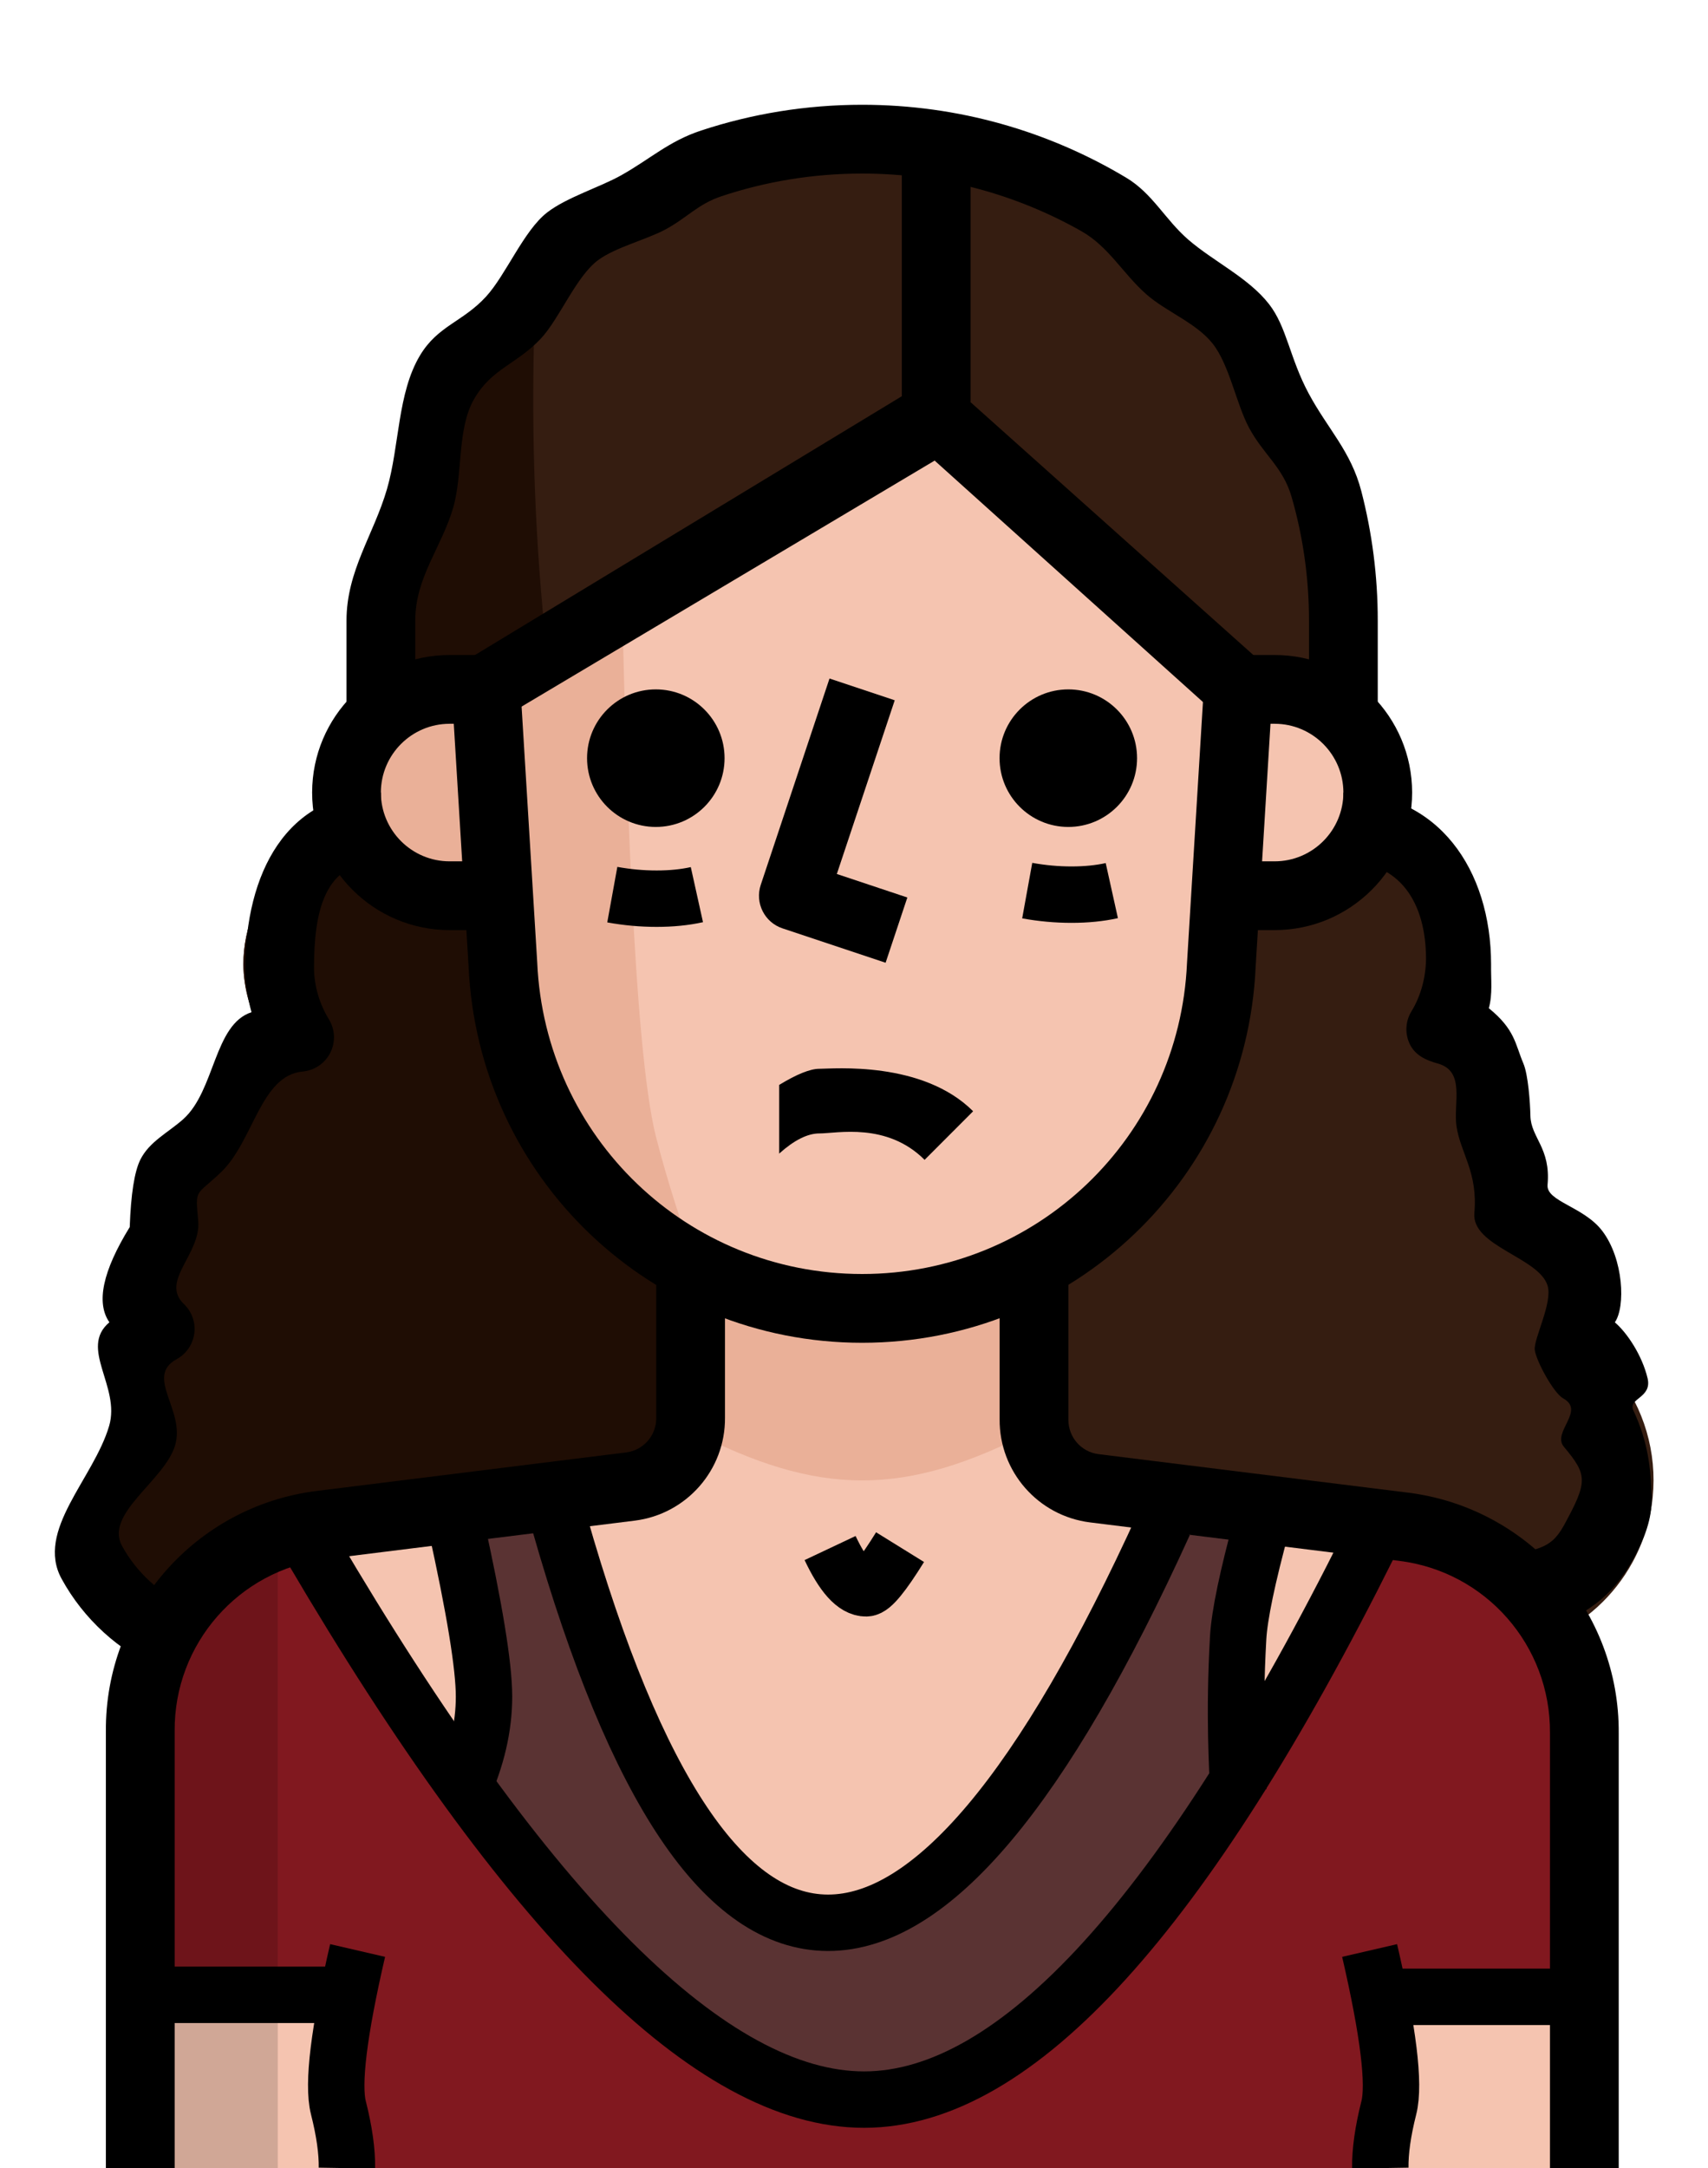 <?xml version="1.0" encoding="UTF-8"?>
<svg width="424px" height="538px" viewBox="0 0 424 538" version="1.1" xmlns="http://www.w3.org/2000/svg" xmlns:xlink="http://www.w3.org/1999/xlink">
    <!-- Generator: Sketch 53.2 (72643) - https://sketchapp.com -->
    <title>05_segmentace_EU_vylouceny</title>
    <desc>Created with Sketch.</desc>
    <g id="05_segmentace_EU_vylouceny" stroke="none" stroke-width="1" fill="none" fill-rule="evenodd">
        <g id="vyloucena" transform="translate(13, 26)">
            <g id="013-woman-3">
                <path d="M30.351,380.416 C8.804,370.876 7.468,355.547 17,334 C20.746,325.526 18.755,308.633 26.853,304.128 C9.795,287.872 22.628,273.058 38.885,256 C46.019,248.508 42.153,231.672 52.453,230.741 C49.21,225.51 47.47,219.486 47.418,213.333 C47.418,194.483 62.701,179.2 81.551,179.2 L81.551,128 C81.551,62.02 135.038,8.533 201.018,8.533 C266.998,8.533 320.485,62.02 320.485,128 L320.485,179.2 C339.335,179.2 354.618,194.483 354.618,213.333 C354.533,219.366 352.817,225.254 349.669,230.4 C373.136,232.516 365.358,246.525 363.242,270 C362.312,280.308 382.762,296.652 375.269,303.786 C395.945,315.084 403.548,341.008 392.25,361.685 C387.676,370.048 380.44,376.644 371.685,380.416 L30.351,380.416 Z" id="Path" fill="#351D11" fill-rule="nonzero"></path>
                <path d="M120.293,40.107 C95.649,62.695 81.603,94.575 81.552,128 L81.552,179.2 C62.702,179.2 47.419,194.483 47.419,213.333 C47.504,219.366 49.22,225.254 52.368,230.4 C30.352,268 21.884,248.525 24,272 C24.93,282.308 16.507,300.066 24,307.2 C20,329 9.787,338 9.787,361.685 C9.787,372.158 21.597,376.644 30.352,380.416 L252.219,380.416 C246.502,376.149 240.784,371.883 235.152,366.933 C121.743,276.224 116.111,114.859 120.293,40.107 Z" id="Path" fill="#1F0D04" fill-rule="nonzero"></path>
                <path d="M303.418,145.067 L286.351,145.067 L286.351,196.267 L303.418,196.267 C317.558,196.267 329.018,184.807 329.018,170.667 C329.018,156.527 317.558,145.067 303.418,145.067 Z" id="Path" fill="#F5C4B0" fill-rule="nonzero"></path>
                <path d="M73.018,170.667 C73.018,184.807 84.478,196.267 98.618,196.267 L115.685,196.267 L115.685,145.067 L98.618,145.067 C84.478,145.067 73.018,156.527 73.018,170.667 Z" id="Path" fill="#EAB098" fill-rule="nonzero"></path>
                <path d="M335.333,352.768 L324,357 L303.402,403.627 C286.463,443.025 233.224,511.939 193.826,495 C175.565,487.149 151.859,479.067 144,460.806 L101.741,411.982 L66.704,352.768 C40.916,355.968 21.622,377.984 21.819,403.968 L21.819,469 L73,469 L75.772,512 L327,513 L324,469 L380.219,469 L380.219,403.627 C380.244,377.771 360.984,355.96 335.333,352.768 Z" id="Path" fill="#81181F" fill-rule="nonzero"></path>
                <polygon id="Path-25" fill="#F5C4B0" points="21.818 469 75.772 469 75.772 513 21.818 513"></polygon>
                <polygon id="Path-25" fill="#F5C4B0" transform="translate(350.477, 491) scale(-1, 1) translate(-350.477, -491) " points="327 469 371.954 469 373.954 513 327 513"></polygon>
                <path d="M207.845,491 C238.889,491.017 306.693,411.232 320.484,357 L276.112,345.515 L259.045,343.382 C250.46,342.298 244.043,334.968 244.112,326.315 L244.112,281.6 L158.352,281.6 L158.352,326.229 C158.42,334.882 152.003,342.212 143.419,343.296 L64.485,352 L115.685,432.884 C127.886,461.454 176.775,491 207.845,491 Z" id="Path" fill="#F5C4B0" fill-rule="nonzero"></path>
                <path d="M243.685,328.875 L243.685,281.6 L158.352,281.6 L158.352,328.875 C190.351,345.515 211.685,345.515 243.685,328.875 Z" id="Path" fill="#EAB098" fill-rule="nonzero"></path>
                <path d="M21.818,408.917 L21.818,512 L55.951,512 L55.951,358.4 C30.351,366.933 21.818,384 21.818,408.917 Z" id="Path" fill-opacity="0.15" fill="#000000" fill-rule="nonzero"></path>
                <path d="M294.885,145.067 L290.192,213.334 C288.093,261.061 248.788,298.667 201.019,298.667 C153.249,298.667 113.945,261.061 111.846,213.334 L107.153,145.067 L219.401,79 L294.885,145.067 Z" id="Path" fill="#F5C4B0" fill-rule="nonzero"></path>
                <path d="M141.285,116.907 L107.152,145.067 L111.845,213.334 C113.262,245.317 131.736,274.083 160.229,288.683 C156.15,277.991 152.677,267.077 149.818,256 C144.186,233.472 142.309,162.133 141.285,116.907 Z" id="Path" fill="#EAB098" fill-rule="nonzero"></path>
                <circle id="Oval" fill="#000000" fill-rule="nonzero" cx="252.201" cy="162.133" r="17.067"></circle>
                <path d="M206.846,212.898 L181.246,204.365 C176.775,202.872 174.36,198.042 175.853,193.57 L192.92,142.37 L209.108,147.772 L194.738,190.874 L212.24,196.711 L206.846,212.898 Z" id="Path" fill="#000000" fill-rule="nonzero"></path>
                <path d="M133.69,388.24 C156.447,429.161 176.492,449.621 193.826,449.621 C211.159,449.621 238.55,417.081 276,352 C290.349,346.269 296.644,347.936 294.885,357 C293.762,362.79 290.802,401.557 291.125,410 C291.416,417.6 299.192,400.544 294.369,410 C281.603,435.028 263.437,453.515 260,458 C245.65,476.724 212.253,490.999 188.24,491 C169.979,491.001 129.563,449.569 103.64,418.249 C95.474,408.382 104.879,386.086 101.741,381.991 C100.966,380.98 100.211,379.857 99.475,378.622 C97.098,374.633 96.818,365.759 98.635,352 C111.287,344.821 120.384,343.487 125.926,348 C131.468,352.513 134.056,365.926 133.69,388.24 Z" id="Path-16" fill="#5A3333"></path>
                <path d="M30.351,512 L13.285,512 L13.285,403.627 C13.055,373.385 35.566,347.7 65.646,343.962 L142.446,334.405 C146.73,333.867 149.938,330.198 149.904,325.872 L149.904,290.134 L166.972,290.134 L166.971,325.803 C167.073,338.722 157.448,349.73 144.562,351.335 L67.762,360.892 C46.267,363.563 30.19,381.91 30.36,403.559 L30.36,512 L30.351,512 Z" id="Path" fill="#000000" fill-rule="nonzero"></path>
                <path d="M388.837,512 L371.77,512 C371.77,489.778 371.77,473.111 371.77,462 C371.77,449.123 371.77,429.807 371.77,404.053 C371.941,382.336 355.855,363.998 334.368,361.318 L257.568,351.769 C244.683,350.148 235.049,339.14 235.151,326.169 L235.15,290.133 L252.218,290.133 L252.218,326.229 C252.184,330.624 255.392,334.284 259.685,334.831 L336.468,344.38 C366.557,348.118 389.067,373.803 388.837,404.113 C388.837,429.841 388.837,449.136 388.837,462 C388.837,473.111 388.837,489.778 388.837,512 L388.837,512 Z" id="Path" fill="#000000" fill-rule="nonzero"></path>
                <path d="M303.418,204.8 L294.885,204.8 L294.885,187.733 L303.418,187.733 C312.83,187.733 320.485,180.079 320.485,170.666 C320.485,161.254 312.831,153.599 303.418,153.599 L294.885,153.599 L294.885,136.532 L303.418,136.532 C322.243,136.532 337.551,151.841 337.551,170.665 C337.551,189.489 322.243,204.8 303.418,204.8 Z" id="Path" fill="#000000" fill-rule="nonzero"></path>
                <path d="M201.018,307.2 C148.547,307.2 105.632,266.129 103.32,213.709 L98.635,137.054 L115.668,136.013 L120.361,212.813 C122.272,256.231 157.703,290.134 201.018,290.134 C244.333,290.134 279.764,256.231 281.667,212.959 L286.369,136.014 L303.402,137.055 L298.709,213.855 C296.404,266.138 253.49,307.2 201.018,307.2 Z" id="Path" fill="#000000" fill-rule="nonzero"></path>
                <circle id="Oval" fill="#000000" fill-rule="nonzero" cx="149.801" cy="162.133" r="17.067"></circle>
                <path d="M289.483,151.671 L219.018,88.291 L112.553,151.671 L101.741,138.461 L213.608,70.661 C216.748,68.084 221.271,68.084 224.42,70.661 L300.287,138.461 L289.483,151.671 Z" id="Path" fill="#000000" fill-rule="nonzero"></path>
                <path d="M107.151,204.8 L98.618,204.8 C79.793,204.8 64.485,189.491 64.485,170.667 C64.485,151.843 79.794,136.534 98.618,136.534 L107.151,136.534 L107.151,153.6 L98.618,153.6 C89.206,153.6 81.551,161.254 81.551,170.667 C81.551,180.079 89.205,187.734 98.618,187.734 L107.151,187.734 L107.151,204.8 Z" id="Path" fill="#000000" fill-rule="nonzero"></path>
                <path d="M329.018,153.6 L311.951,153.6 L311.951,128 C311.951,117.354 310.443,107.053 307.631,97.3 C305.491,89.881 300.596,86.779 297.034,80.083 C293.87,74.132 292.179,64.502 288.024,59.255 C283.95,54.109 276.43,51.332 271.522,46.982 C265.662,41.787 262.249,35.201 255.384,31.326 C239.309,22.25 220.757,17.067 201.018,17.067 C188.832,17.067 177.098,19.042 166.12,22.69 C160.207,24.654 157.513,28.104 152.085,30.992 C147.348,33.512 139.813,35.366 135.514,38.523 C130.015,42.559 125.901,53.089 121.236,58.047 C115.265,64.394 109.032,65.442 104.674,73.052 C100.39,80.535 101.953,91.561 99.493,99.999 C96.624,109.841 90.085,117.244 90.085,128 L90.085,153.6 L73.018,153.6 L73.018,128 C73.018,115.629 79.782,106.663 83.072,95.339 C86.181,84.636 85.653,71.508 91.287,62.154 C95.725,54.787 101.883,53.9 107.664,47.593 C112.614,42.191 117.022,31.215 122.824,26.724 C127.72,22.936 135.897,20.493 141.318,17.435 C148.491,13.387 153.091,9.012 161.032,6.394 C173.618,2.246 187.061,0 201.018,0 C224.969,0 247.405,6.613 266.596,18.108 C273.097,22.002 276.226,28.457 281.915,33.404 C288.179,38.852 296.911,42.898 302.019,49.453 C306.461,55.152 307.129,62.808 311.874,71.644 C316.619,80.481 322.356,85.936 324.931,95.855 C327.598,106.13 329.018,116.902 329.018,128 L329.018,153.6 Z" id="Path" fill="#000000" fill-rule="nonzero"></path>
                <rect id="Rectangle" fill="#000000" fill-rule="nonzero" x="210.868" y="14" width="17.067" height="59.733"></rect>
                <path d="M26.981,388.258 C16.519,383.761 7.764,375.774 2.294,365.773 C-4.268,353.775 10.247,340.943 14.096,327.818 C16.963,318.039 6.535,308.531 14.156,302.114 C10.799,297.284 12.482,289.408 19.205,278.487 C19.498,270.317 20.369,264.757 21.818,261.806 C24.04,257.281 28.795,255.013 32.484,251.716 C40.411,244.629 40.094,228.193 49.439,225.171 C48.466,221.689 47.946,218.088 47.886,214.453 C47.886,190.807 58.026,170.658 81.553,170.658 L81.553,187.725 C67.439,187.725 64.953,200.211 64.953,214.325 C65.013,218.694 66.293,223.097 68.648,226.937 C70.193,229.454 70.321,232.595 68.998,235.223 C67.675,237.86 65.081,239.626 62.137,239.891 C51.687,240.833 49.954,257.104 41.908,264.832 C35.52,270.968 35.456,268.654 36.204,276.951 C36.946,285.203 26.658,291.883 32.657,297.592 C34.628,299.478 35.592,302.183 35.234,304.879 C34.876,307.576 33.254,309.956 30.865,311.262 C22.861,315.631 33.041,323.85 30.481,332.605 C27.921,341.36 12.911,349.576 17.28,357.58 C20.924,364.245 26.761,369.569 33.732,372.565 L26.981,388.258 Z" id="Path" fill="#000000" fill-rule="nonzero"></path>
                <path d="M370.055,379 L361,360.781 C367.963,357.786 371.567,359.206 375.219,352.541 C381.188,341.607 381.13,340.058 375.219,333 C372.198,329.393 380.642,324.053 375.055,321 C372.666,319.694 368.35,311.697 368,309 C367.642,306.303 372.499,297.278 371.172,293 C369,286 352.258,283.252 353,275 C353.909,264.922 349.576,260.139 348.573,253.535 C347.712,247.86 350.879,239.794 343.9,237.899 C340.97,237.103 338.37,235.868 337.039,233.231 C335.708,230.594 335.844,227.462 337.389,224.945 C339.736,221.114 340.932,216.517 341,212.012 C341,198.026 334.598,187.733 320.484,187.733 L320.484,170.666 C344.01,170.666 357.151,189.806 357.151,213.333 C357.091,217.036 357.571,220.672 356.589,224.179 C363.116,229.475 363.116,233.05 365.172,237.899 C366.364,240.711 366.846,247.59 366.913,250.872 C367.024,256.304 371.997,258.839 371.172,268 C370.794,272.157 380.153,273.374 384.766,279.462 C390.049,286.433 390.56,298.264 387.872,302.131 C390.936,304.722 394.657,310.348 396,316 C397.177,320.955 391.048,320.92 392.482,324 C396.265,332.125 396.758,338.606 397,345 C397.183,349.83 395.968,354.4 392.482,360.781 C387.004,370.782 380.5,374.512 370.055,379 Z" id="Path" fill="#000000" fill-rule="nonzero"></path>
                <path d="M75.772,458 C71.112,478.148 69.521,491.148 71,497 C72.479,502.852 73.185,507.852 73.119,512" id="Path-15" stroke="#000000" stroke-width="14"></path>
                <path d="M332.306,458 C327.646,478.148 326.056,491.148 327.534,497 C329.013,502.852 329.719,507.852 329.653,512" id="Path-15" stroke="#000000" stroke-width="14" transform="translate(329.653, 485) scale(-1, 1) translate(-329.653, -485) "></path>
                <path d="M28,469 L73.119,469" id="Path-28" stroke="#000000" stroke-width="14"></path>
                <g id="triko" transform="translate(64.485, 352)" stroke="#000000" stroke-width="14">
                    <path d="M61.441,0 C80.297,66.081 102.511,99.121 128.082,99.121 C153.653,99.121 181.464,66.081 211.515,0" id="Path-17"></path>
                    <path d="M-5.68434189e-14,6.4 C53.546,97.467 99.218,143 137.015,143 C174.812,143 216.645,97 262.515,5" id="Path-26"></path>
                    <path d="M35.643,-4.97379915e-14 C40.326,21.115 42.668,35.448 42.668,43 C42.668,50.552 40.864,58.301 37.256,66.249" id="Path-27"></path>
                    <path d="M229.351,4.26325641e-14 C232.981,13.326 234.955,22.798 235.275,28.416 C236.389,47.992 235.413,61.197 235.275,66.194" id="Path-27" transform="translate(232.577, 33.097) scale(-1, 1) translate(-232.577, -33.097) "></path>
                    <path d="M267.515,117.5 L312.634,117.5" id="Path-28"></path>
                </g>
            </g>
            <path d="M192.834,368.097 C196.68,361.092 199.293,357.544 200.671,357.454 C203.493,357.269 206.658,360.438 210.166,366.96" id="Path-13" stroke="#000000" stroke-width="14" transform="translate(201.5, 362.772) rotate(-177) translate(-201.5, -362.772) "></path>
            <path d="M190.395,261.682 C188.132,261.682 184.809,260.349 180.427,257.682 L180.427,240.641 C184.142,243.974 187.465,245.641 190.395,245.641 C194.791,245.641 207.136,248.469 216.525,239.088 L228.573,251.144 C215.963,263.738 193.791,261.682 190.395,261.682 Z" id="Path" fill="#000000" fill-rule="nonzero" transform="translate(204.5, 250.447) scale(1, -1) translate(-204.5, -250.447) "></path>
            <path d="M242,195 C245.675,195.667 249.342,196 253,196 C256.658,196 259.991,195.667 263,195" id="Path-29" stroke="#000000" stroke-width="14"></path>
            <path d="M139,196 C142.675,196.667 146.342,197 150,197 C153.658,197 156.991,196.667 160,196" id="Path-29" stroke="#000000" stroke-width="14"></path>
        </g>
    </g>
</svg>